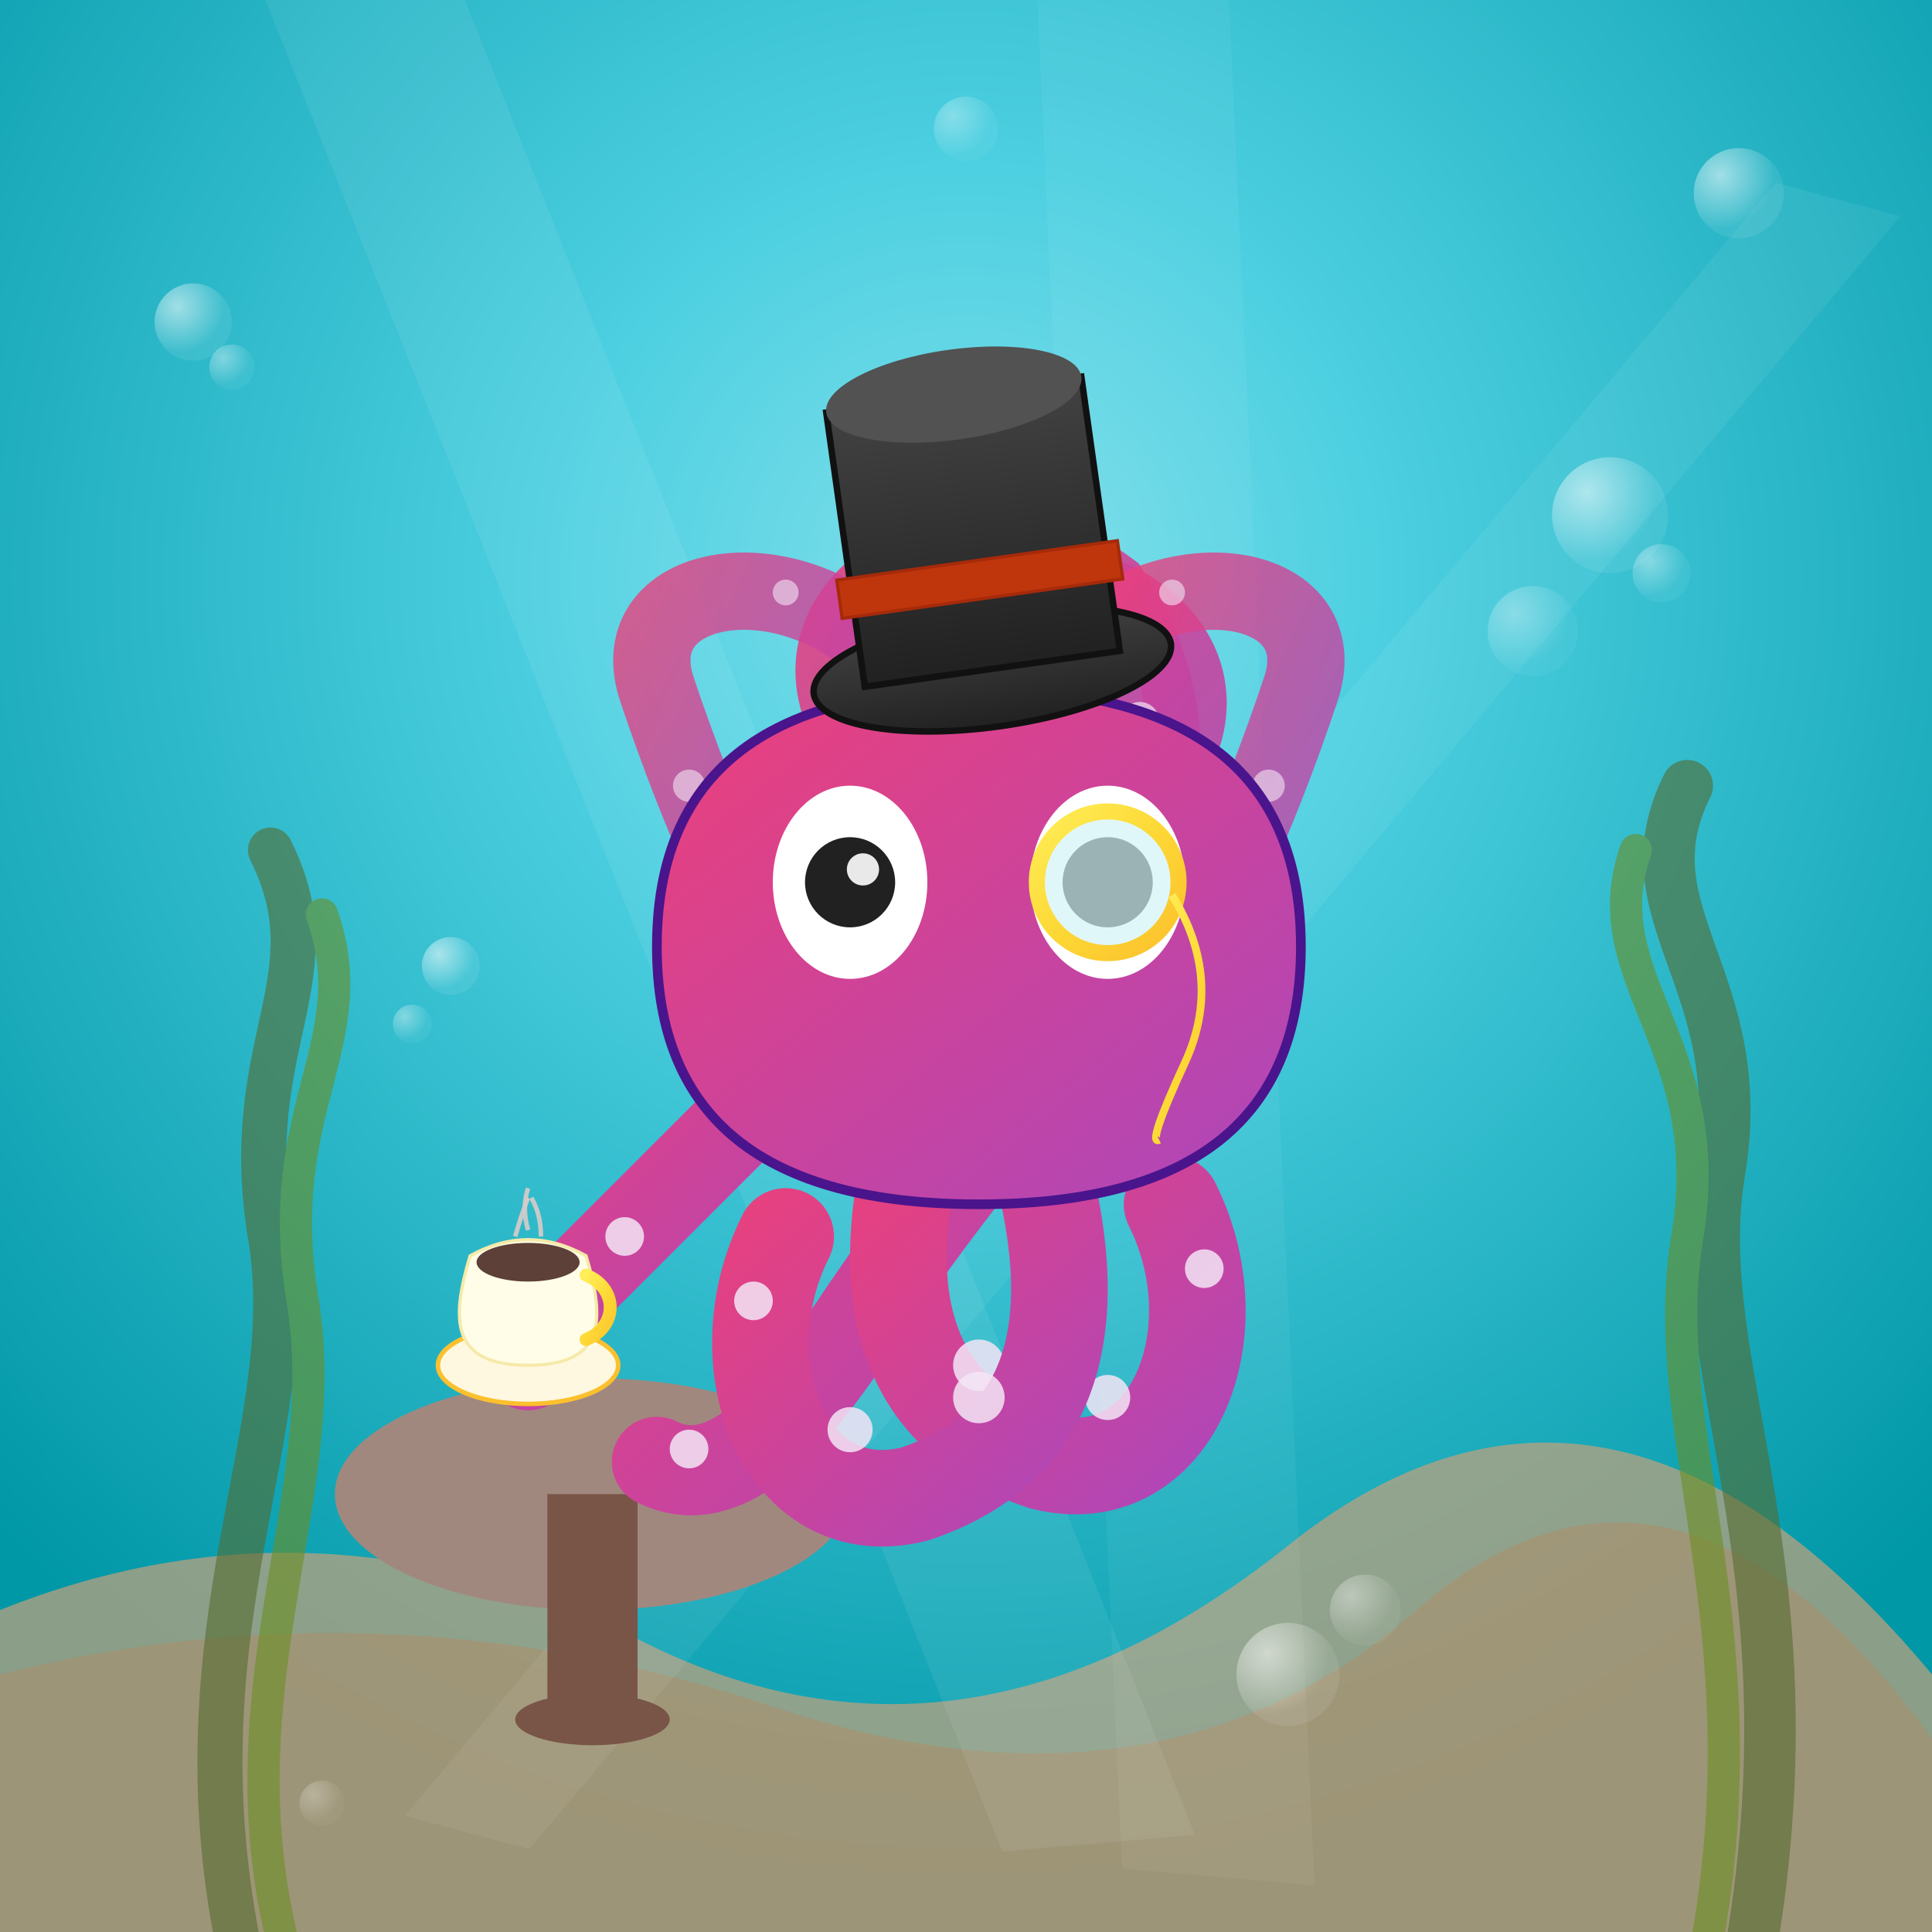 <svg viewBox="0 0 300 300" xmlns="http://www.w3.org/2000/svg" xmlns:xlink="http://www.w3.org/1999/xlink">
  <defs>
    <radialGradient id="waterGradient" cx="50%" cy="30%" r="70%" fx="50%" fy="30%">
      <stop offset="0%" style="stop-color:#80DEEA; stop-opacity:1" />
      <stop offset="30%" style="stop-color:#4DD0E1; stop-opacity:1" />
      <stop offset="100%" style="stop-color:#0097A7; stop-opacity:1" />
    </radialGradient>

    <linearGradient id="octopusGradient" x1="0%" y1="0%" x2="100%" y2="100%">
      <stop offset="0%" style="stop-color:#EC407A;" /> <!-- Pinkish magenta -->
      <stop offset="100%" style="stop-color:#AB47BC;" /> <!-- Purple -->
    </linearGradient>

    <radialGradient id="bubbleHighlight" cx="30%" cy="30%" r="60%">
      <stop offset="0%" style="stop-color:white; stop-opacity:0.7" />
      <stop offset="100%" style="stop-color:white; stop-opacity:0.1" />
    </radialGradient>

    <linearGradient id="hatGradient" x1="0%" y1="0%" x2="0%" y2="100%">
        <stop offset="0%" style="stop-color:#424242;" />
        <stop offset="100%" style="stop-color:#212121;" />
    </linearGradient>

    <linearGradient id="goldGradient" x1="0%" y1="0%" x2="100%" y2="100%">
        <stop offset="0%" style="stop-color:#FFEE58;" />
        <stop offset="50%" style="stop-color:#FDD835;" />
        <stop offset="100%" style="stop-color:#FBC02D;" />
    </linearGradient>

    <filter id="softShadow" x="-30%" y="-30%" width="160%" height="160%">
      <feGaussianBlur in="SourceAlpha" stdDeviation="2" result="blur"/>
      <feOffset in="blur" dx="2" dy="2" result="offsetBlur"/>
      <feFlood flood-color="#000000" flood-opacity="0.35" result="offsetColor"/>
      <feComposite in="offsetColor" in2="offsetBlur" operator="in" result="shadow"/>
      <feMerge>
        <feMergeNode in="shadow"/>
        <feMergeNode in="SourceGraphic"/>
      </feMerge>
    </filter>
  </defs>

  <!-- Background -->
  <rect width="300" height="300" fill="url(#waterGradient)" />

  <!-- Seabed -->
  <path d="M0 250 Q 50 230, 100 255 T 200 240 T 300 260 V 300 H 0 Z" fill="#C5A17B" opacity="0.7"/>
  <path d="M0 260 Q 60 245, 120 265 T 220 250 T 300 270 V 300 H 0 Z" fill="#B08D67" opacity="0.5"/>

  <!-- Light Rays -->
  <polygon points="40,0 70,0 160,300 130,300" fill="white" opacity="0.07" transform="rotate(-5 0 0)" />
  <polygon points="160,0 190,0 230,300 200,300" fill="white" opacity="0.05" transform="rotate(5 300 0)" />
  <polygon points="240,0 260,0 120,300 100,300" fill="white" opacity="0.06" transform="rotate(15 150 150)"/>

  <!-- Seaweed -->
  <g opacity="0.6" filter="url(#softShadow)">
    <path d="M35 300 C 25 250, 45 220, 40 190 S 50 150 40 130" stroke="#556B2F" stroke-width="7" fill="none" stroke-linecap="round"/>
    <path d="M42 300 C 32 260, 50 230, 45 200 S 55 160 48 140" stroke="#6B8E23" stroke-width="5" fill="none" stroke-linecap="round"/>

    <path d="M270 300 C 280 240, 260 210, 265 180 S 250 140 260 120" stroke="#556B2F" stroke-width="8" fill="none" stroke-linecap="round"/>
    <path d="M263 300 C 272 250, 255 220, 260 190 S 245 150 252 130" stroke="#6B8E23" stroke-width="5" fill="none" stroke-linecap="round"/>
  </g>

  <!-- Table -->
  <g transform="translate(90, 230)" filter="url(#softShadow)">
    <ellipse cx="0" cy="0" rx="40" ry="18" fill="#A1887F" />
    <rect x="-7" y="0" width="14" height="35" fill="#795548"/>
    <ellipse cx="0" cy="35" rx="12" ry="4" fill="#795548"/>
  </g>

  <!-- Octopus Character Group -->
  <g transform="translate(150, 175)" filter="url(#softShadow)">
    <!-- Tentacles -->
    <path d="M -20 -20 Q -40 0 -60 20 C -70 30 -75 30 -70 35" stroke="url(#octopusGradient)" stroke-width="14" fill="none" stroke-linecap="round"/>
    <circle cx="-55" cy="15" r="3" fill="#F3E5F5" opacity="0.85"/>
    <circle cx="-65" cy="25" r="3.5" fill="#F3E5F5" opacity="0.85"/>

    <path d="M 20 -20 Q 0 0 -20 30 C -30 45 -40 55 -50 50" stroke="url(#octopusGradient)" stroke-width="14" fill="none" stroke-linecap="round"/>
    <circle cx="-10" cy="15" r="3" fill="#F3E5F5" opacity="0.85"/>
    <circle cx="-30" cy="35" r="3.5" fill="#F3E5F5" opacity="0.85"/>
    <circle cx="-45" cy="48" r="3" fill="#F3E5F5" opacity="0.85"/>

    <path d="M 0 -10 Q -30 -50 -10 -80 C 10 -95 40 -80 30 -60" stroke="url(#octopusGradient)" stroke-width="13" fill="none" stroke-linecap="round" opacity="0.9"/>
    <circle cx="-15" cy="-60" r="2.5" fill="#F3E5F5" opacity="0.7" transform="rotate(-30 -15 -60)"/>
    <circle cx="10" cy="-75" r="3" fill="#F3E5F5" opacity="0.7" transform="rotate(20 10 -75)"/>

    <path d="M 10 -15 Q 40 -55 20 -85 C 0 -100 -30 -85 -20 -65" stroke="url(#octopusGradient)" stroke-width="13" fill="none" stroke-linecap="round" opacity="0.9"/>
    <circle cx="25" cy="-65" r="3" fill="#F3E5F5" opacity="0.7" transform="rotate(30 25 -65)"/>
    <circle cx="0" cy="-90" r="2.5" fill="#F3E5F5" opacity="0.7" transform="rotate(-10 0 -90)"/>

    <path d="M -10 0 Q -20 40 10 50 C 30 55 40 30 30 10" stroke="url(#octopusGradient)" stroke-width="15" fill="none" stroke-linecap="round" />
    <circle cx="0" cy="35" r="4" fill="#F3E5F5" opacity="0.85" />
    <circle cx="20" cy="40" r="3.5" fill="#F3E5F5" opacity="0.85" />
    <circle cx="35" cy="20" r="3" fill="#F3E5F5" opacity="0.85" />

    <path d="M 10 5 Q 20 45 -10 55 C -30 60 -40 35 -30 15" stroke="url(#octopusGradient)" stroke-width="15" fill="none" stroke-linecap="round" />
    <circle cx="0" cy="40" r="4" fill="#F3E5F5" opacity="0.85" />
    <circle cx="-20" cy="45" r="3.5" fill="#F3E5F5" opacity="0.85" />
    <circle cx="-35" cy="25" r="3" fill="#F3E5F5" opacity="0.85" />

    <path d="M -25 -15 Q -40 -40 -50 -70 C -55 -85 -35 -90 -20 -80" stroke="url(#octopusGradient)" stroke-width="12" fill="none" stroke-linecap="round" opacity="0.8"/>
    <circle cx="-45" cy="-55" r="2.5" fill="#F3E5F5" opacity="0.6" transform="rotate(-45 -45 -55)"/>
    <circle cx="-30" cy="-85" r="2" fill="#F3E5F5" opacity="0.6"/>

    <path d="M 25 -15 Q 40 -40 50 -70 C 55 -85 35 -90 20 -80" stroke="url(#octopusGradient)" stroke-width="12" fill="none" stroke-linecap="round" opacity="0.8"/>
    <circle cx="45" cy="-55" r="2.5" fill="#F3E5F5" opacity="0.6" transform="rotate(45 45 -55)"/>
    <circle cx="30" cy="-85" r="2" fill="#F3E5F5" opacity="0.6"/>

    <!-- Octopus Head/Body -->
    <path d="M 0 -70 Q -50 -70 -50 -30 Q -50 10 0 10 Q 50 10 50 -30 Q 50 -70 0 -70 Z" fill="url(#octopusGradient)"/>
    <path d="M 0 -70 Q -50 -70 -50 -30 Q -50 10 0 10 Q 50 10 50 -30 Q 50 -70 0 -70 Z" fill="none" stroke="#4A148C" stroke-width="1.5" />
    
    <!-- Eyes -->
    <g>
        <ellipse cx="-20" cy="-40" rx="12" ry="15" fill="white"/>
        <circle cx="-20" cy="-40" r="7" fill="#212121"/>
        <circle cx="-18" cy="-42" r="2.5" fill="white" opacity="0.9"/>

        <ellipse cx="20" cy="-40" rx="12" ry="15" fill="white"/>
        <!-- Pupil for monocled eye (partially visible) -->
        <circle cx="20" cy="-40" r="7" fill="#424242" opacity="0.6"/>
    </g>

    <!-- Top Hat -->
    <g transform="translate(0, -88) rotate(-8)">
      <ellipse cx="0" cy="15" rx="28" ry="9" fill="url(#hatGradient)" stroke="#111" stroke-width="1"/>
      <rect x="-20" y="-28" width="40" height="43" fill="url(#hatGradient)" stroke="#111" stroke-width="1"/>
      <ellipse cx="0" cy="-28" rx="20" ry="7" fill="#525252"/>
      <rect x="-22" y="-2" width="44" height="6" fill="#BF360C" stroke="#A62A0A" stroke-width="0.5"/>
    </g>

    <!-- Monocle -->
    <g transform="translate(20, -40)">
      <circle cx="0" cy="0" r="11" fill="#B2EBF2" opacity="0.4"/>
      <circle cx="0" cy="0" r="11" stroke="url(#goldGradient)" stroke-width="2.5" fill="none"/>
      <path d="M 10 2 Q 18 15, 12 28 T 8 40" stroke="url(#goldGradient)" stroke-width="1.2" fill="none" />
    </g>
  </g>

  <!-- Teacup and Saucer (Positioned to be held by tentacle 1) -->
  <!-- Tentacle 1 tip: (-70, 35) relative to octopus. Absolute: (150-70, 175+35) = (80, 210) -->
  <g transform="translate(80, 210)" filter="url(#softShadow)">
    <ellipse cx="0" cy="0" rx="14" ry="6" fill="#FFF8E1" stroke="#FBC02D" stroke-width="0.7"/>
    <path d="M -9 -17 C -12 -7, -12 0, 0 0 C 12 0, 12 -7, 9 -17 Q 0 -22 -9 -17 Z" fill="#FFFDE7" stroke="#F5EAAA" stroke-width="0.5"/>
    <path d="M 9 -14 C 14 -12, 14 -6, 9 -4" stroke="url(#goldGradient)" stroke-width="2" fill="none" stroke-linecap="round"/>
    <ellipse cx="0" cy="-16" rx="8" ry="3" fill="#5D4037"/>
    <path d="M -2 -20 q 1 -3.5 2 -6" stroke="#D7CCC8" stroke-width="0.7" fill="none" opacity="0.9"/>
    <path d="M 0 -21 q -1 -3.5 0 -6.5" stroke="#D7CCC8" stroke-width="0.7" fill="none" opacity="0.9"/>
    <path d="M 2 -20 q 0 -3.5 -1.5 -6" stroke="#D7CCC8" stroke-width="0.7" fill="none" opacity="0.9"/>
  </g>

  <!-- Bubbles -->
  <g opacity="0.8">
    <circle cx="30" cy="50" r="6" fill="url(#bubbleHighlight)" />
    <circle cx="36" cy="57" r="3.5" fill="url(#bubbleHighlight)" opacity="0.7"/>

    <circle cx="250" cy="80" r="9" fill="url(#bubbleHighlight)" />
    <circle cx="258" cy="89" r="4.5" fill="url(#bubbleHighlight)" opacity="0.7"/>
    <circle cx="238" cy="98" r="7" fill="url(#bubbleHighlight)" opacity="0.6"/>

    <circle cx="70" cy="150" r="4.5" fill="url(#bubbleHighlight)" />
    <circle cx="64" cy="159" r="3" fill="url(#bubbleHighlight)" opacity="0.7"/>

    <circle cx="200" cy="260" r="8" fill="url(#bubbleHighlight)" />
    <circle cx="212" cy="250" r="5.5" fill="url(#bubbleHighlight)" opacity="0.7"/>

    <circle cx="50" cy="280" r="3.5" fill="url(#bubbleHighlight)" opacity="0.5"/>
    <circle cx="270" cy="30" r="7" fill="url(#bubbleHighlight)" />
    <circle cx="150" cy="20" r="5" fill="url(#bubbleHighlight)" opacity="0.6"/>
  </g>
</svg>